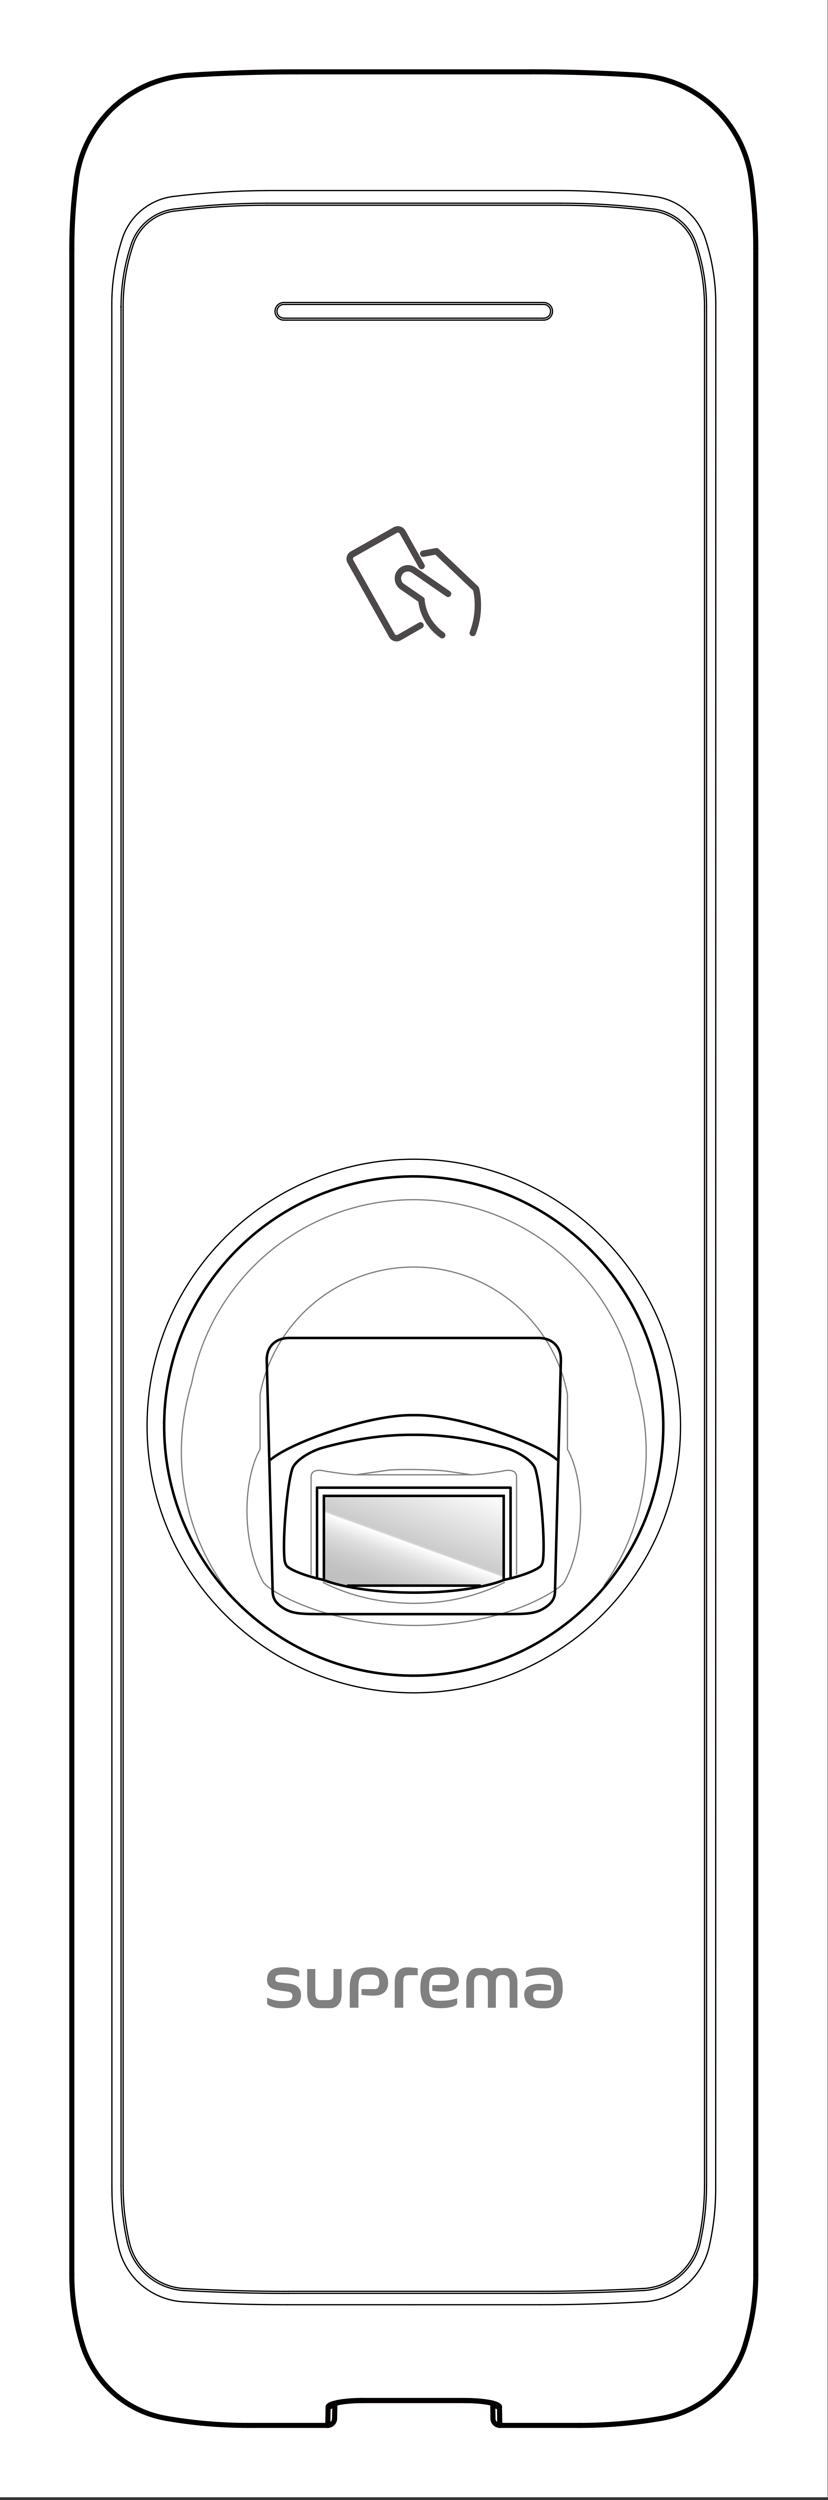 <svg width="163" height="492" viewBox="0 0 163 492" fill="none" xmlns="http://www.w3.org/2000/svg">
<rect x="0" y="0" width="163" height="492" fill="#333333" stroke="none"/>
<g clip-path="url(#clip0_607_2379)">
<path d="M162.92 0H0V491.46H162.92V0Z" fill="white"/>
<path d="M71.5 472.41C70.58 472.41 69.67 472.44 68.75 472.52C67.98 472.58 67.22 472.67 66.46 472.82C66.19 472.87 65.93 472.93 65.66 473.01C65.46 473.07 65.26 473.13 65.07 473.22C65 473.25 64.93 473.29 64.86 473.33C64.81 473.36 64.75 473.4 64.71 473.45C64.64 473.51 64.59 473.6 64.58 473.69L64.52 477.32H48.8C43.4 477.32 38.01 476.86 32.69 475.93C30.91 475.62 29.16 475.08 27.51 474.32C25.76 473.52 24.12 472.47 22.65 471.22C21.14 469.93 19.83 468.43 18.74 466.77C17.66 465.13 16.8 463.33 16.22 461.46C15.53 459.24 15.01 456.95 14.66 454.65C14.31 452.34 14.13 450.01 14.13 447.69V48.91C14.13 44.38 14.42 39.85 15.02 35.35C15.18 34.17 15.43 32.99 15.76 31.84C16.13 30.58 16.6 29.34 17.17 28.15C18.41 25.57 20.13 23.21 22.22 21.24C24.33 19.24 26.81 17.64 29.48 16.54C30.73 16.03 32.03 15.62 33.35 15.33C34.57 15.06 35.8 14.88 37.05 14.8C44.15 14.35 51.26 14.13 58.37 14.13H104.55C111.66 14.13 118.77 14.35 125.87 14.8C127.11 14.88 128.35 15.06 129.57 15.33C130.89 15.63 132.18 16.03 133.44 16.54C136.11 17.64 138.59 19.24 140.7 21.24C142.79 23.22 144.51 25.58 145.75 28.15C146.32 29.34 146.79 30.57 147.16 31.84C147.49 32.99 147.75 34.16 147.9 35.35C148.49 39.84 148.79 44.37 148.79 48.91V447.69C148.79 450.02 148.61 452.35 148.26 454.65C147.91 456.95 147.39 459.24 146.7 461.46C146.12 463.33 145.26 465.12 144.18 466.77C143.09 468.43 141.77 469.93 140.27 471.22C138.81 472.47 137.16 473.52 135.41 474.32C133.76 475.08 132.01 475.62 130.23 475.93C124.91 476.86 119.52 477.32 114.12 477.32H98.4L98.34 473.69C98.34 473.52 98.17 473.4 98.02 473.31C97.89 473.23 97.76 473.18 97.63 473.13C97.43 473.06 97.21 472.99 97.01 472.94C96.98 472.94 96.94 472.92 96.91 472.92C96.71 472.87 96.52 472.83 96.32 472.8C96.25 472.79 96.18 472.77 96.1 472.76C95.39 472.64 94.67 472.56 93.94 472.51C93.11 472.45 92.27 472.42 91.43 472.42" fill="white"/>
<path d="M71.5 472.41C70.58 472.41 69.67 472.44 68.75 472.52C67.98 472.58 67.22 472.67 66.46 472.82C66.19 472.87 65.93 472.93 65.66 473.01C65.46 473.07 65.26 473.13 65.07 473.22C65 473.25 64.93 473.29 64.86 473.33C64.81 473.36 64.75 473.4 64.71 473.45C64.64 473.51 64.59 473.6 64.58 473.69L64.52 477.32H48.8C43.4 477.32 38.01 476.86 32.69 475.93C30.91 475.62 29.16 475.08 27.51 474.32C25.76 473.52 24.12 472.47 22.65 471.22C21.14 469.93 19.83 468.43 18.74 466.77C17.66 465.13 16.8 463.33 16.22 461.46C15.53 459.24 15.01 456.95 14.66 454.65C14.31 452.34 14.13 450.01 14.13 447.69V48.91C14.13 44.38 14.42 39.85 15.02 35.35C15.18 34.17 15.43 32.99 15.76 31.84C16.13 30.58 16.6 29.34 17.17 28.15C18.41 25.57 20.13 23.21 22.22 21.24C24.33 19.24 26.81 17.64 29.48 16.54C30.73 16.03 32.03 15.62 33.35 15.33C34.57 15.06 35.8 14.88 37.05 14.8C44.15 14.35 51.26 14.13 58.37 14.13H104.55C111.66 14.13 118.77 14.35 125.87 14.8C127.11 14.88 128.35 15.06 129.57 15.33C130.89 15.63 132.18 16.03 133.44 16.54C136.11 17.64 138.59 19.24 140.7 21.24C142.79 23.22 144.51 25.58 145.75 28.15C146.32 29.34 146.79 30.57 147.16 31.84C147.49 32.99 147.75 34.16 147.9 35.35C148.49 39.84 148.79 44.37 148.79 48.91V447.69C148.79 450.02 148.61 452.35 148.26 454.65C147.91 456.95 147.39 459.24 146.7 461.46C146.12 463.33 145.26 465.12 144.18 466.77C143.09 468.43 141.77 469.93 140.27 471.22C138.81 472.47 137.16 473.52 135.41 474.32C133.76 475.08 132.01 475.62 130.23 475.93C124.91 476.86 119.52 477.32 114.12 477.32H98.4L98.34 473.69C98.34 473.52 98.17 473.4 98.02 473.31C97.89 473.23 97.76 473.18 97.63 473.13C97.43 473.06 97.21 472.99 97.01 472.94C96.98 472.94 96.94 472.92 96.91 472.92C96.71 472.87 96.52 472.83 96.32 472.8C96.25 472.79 96.18 472.77 96.1 472.76C95.39 472.64 94.67 472.56 93.94 472.51C93.11 472.45 92.27 472.42 91.43 472.42" stroke="#040000" stroke-width="0.5" stroke-linecap="round" stroke-linejoin="round"/>
<path d="M106.06 450.93H56.86" stroke="#040000" stroke-width="0.25" stroke-linecap="round" stroke-linejoin="round"/>
<path d="M24.24 430.15V60.38" stroke="#040000" stroke-width="0.25" stroke-linecap="round" stroke-linejoin="round"/>
<path d="M138.69 60.38V430.15" stroke="#040000" stroke-width="0.25" stroke-linecap="round" stroke-linejoin="round"/>
<path d="M52.47 40.39H110.45" stroke="#040000" stroke-width="0.25" stroke-linecap="round" stroke-linejoin="round"/>
<path d="M24.24 430.15C24.24 433.88 24.65 437.6 25.47 441.24" stroke="#040000" stroke-width="0.25" stroke-linecap="round" stroke-linejoin="round"/>
<path d="M137.46 441.24C138.27 437.6 138.68 433.88 138.69 430.15" stroke="#040000" stroke-width="0.25" stroke-linecap="round" stroke-linejoin="round"/>
<path d="M52.47 40.39C46.39 40.39 40.33 40.78 34.3 41.55" stroke="#040000" stroke-width="0.25" stroke-linecap="round" stroke-linejoin="round"/>
<path d="M128.62 41.55C122.59 40.78 116.52 40.39 110.45 40.39" stroke="#040000" stroke-width="0.25" stroke-linecap="round" stroke-linejoin="round"/>
<path d="M36.26 450.38C43.12 450.75 49.99 450.94 56.86 450.94" stroke="#040000" stroke-width="0.25" stroke-linecap="round" stroke-linejoin="round"/>
<path d="M36.06 452.99C42.9 453.38 49.76 453.57 56.61 453.57" stroke="#040000" stroke-width="0.25" stroke-linecap="round" stroke-linejoin="round"/>
<path d="M26.23 48.17C24.91 52.1 24.24 56.22 24.24 60.37" stroke="#040000" stroke-width="0.25" stroke-linecap="round" stroke-linejoin="round"/>
<path d="M34.3 41.55C30.56 42.03 27.43 44.6 26.23 48.18" stroke="#040000" stroke-width="0.25" stroke-linecap="round" stroke-linejoin="round"/>
<path d="M106.06 450.93C112.93 450.93 119.8 450.74 126.66 450.37" stroke="#040000" stroke-width="0.25" stroke-linecap="round" stroke-linejoin="round"/>
<path d="M106.31 453.57C113.17 453.57 120.02 453.38 126.86 452.99" stroke="#040000" stroke-width="0.25" stroke-linecap="round" stroke-linejoin="round"/>
<path d="M138.69 60.38C138.69 56.23 138.02 52.11 136.7 48.18" stroke="#040000" stroke-width="0.25" stroke-linecap="round" stroke-linejoin="round"/>
<path d="M136.69 48.17C135.49 44.6 132.36 42.02 128.62 41.54" stroke="#040000" stroke-width="0.25" stroke-linecap="round" stroke-linejoin="round"/>
<path d="M36.26 450.38C35 450.31 33.75 450.04 32.57 449.57C31.39 449.1 30.29 448.44 29.33 447.63C28.37 446.82 27.53 445.84 26.88 444.75C26.23 443.66 25.74 442.47 25.47 441.24" stroke="#040000" stroke-width="0.25" stroke-linecap="round" stroke-linejoin="round"/>
<path d="M137.46 441.24C137.18 442.47 136.71 443.66 136.05 444.75C135.39 445.84 134.56 446.81 133.6 447.63C132.64 448.45 131.54 449.11 130.36 449.57C129.18 450.03 127.92 450.31 126.67 450.38" stroke="#040000" stroke-width="0.25" stroke-linecap="round" stroke-linejoin="round"/>
<path d="M138.86 47C139.53 49.07 140.05 51.19 140.39 53.34C140.74 55.49 140.91 57.67 140.91 59.85" stroke="#040000" stroke-width="0.25" stroke-linecap="round" stroke-linejoin="round"/>
<path d="M140.91 59.85C140.91 183.45 140.89 307.05 140.89 430.64" stroke="#040000" stroke-width="0.25" stroke-linecap="round" stroke-linejoin="round"/>
<path d="M140.89 430.65C140.89 432.59 140.79 434.54 140.57 436.47C140.35 438.4 140.02 440.32 139.59 442.22" stroke="#040000" stroke-width="0.25" stroke-linecap="round" stroke-linejoin="round"/>
<path d="M139.59 442.21C139.26 443.66 138.69 445.06 137.92 446.34C137.15 447.62 136.17 448.76 135.03 449.73C133.89 450.7 132.6 451.47 131.21 452.02C129.82 452.57 128.35 452.9 126.86 452.99" stroke="#040000" stroke-width="0.25" stroke-linecap="round" stroke-linejoin="round"/>
<path d="M106.31 453.57H81.46" stroke="#040000" stroke-width="0.25" stroke-linecap="round" stroke-linejoin="round"/>
<path d="M81.46 453.57H56.61" stroke="#040000" stroke-width="0.25" stroke-linecap="round" stroke-linejoin="round"/>
<path d="M36.06 452.99C34.58 452.91 33.1 452.58 31.71 452.02C30.32 451.47 29.03 450.69 27.89 449.73C26.75 448.77 25.77 447.62 25 446.34C24.23 445.06 23.66 443.66 23.33 442.22" stroke="#040000" stroke-width="0.25" stroke-linecap="round" stroke-linejoin="round"/>
<path d="M23.33 442.21C22.9 440.32 22.57 438.4 22.35 436.46C22.13 434.52 22.03 432.58 22.03 430.64" stroke="#040000" stroke-width="0.25" stroke-linecap="round" stroke-linejoin="round"/>
<path d="M22.03 430.65C22.03 307.05 22.01 183.45 22.01 59.86" stroke="#040000" stroke-width="0.25" stroke-linecap="round" stroke-linejoin="round"/>
<path d="M22.01 59.85C22.01 57.67 22.18 55.5 22.53 53.34C22.88 51.18 23.39 49.07 24.06 47" stroke="#040000" stroke-width="0.25" stroke-linecap="round" stroke-linejoin="round"/>
<path d="M24.06 47C24.41 45.91 24.92 44.86 25.57 43.91C26.21 42.95 26.99 42.09 27.88 41.36C28.77 40.63 29.76 40.02 30.82 39.56C31.88 39.1 33 38.8 34.14 38.66" stroke="#040000" stroke-width="0.25" stroke-linecap="round" stroke-linejoin="round"/>
<path d="M34.14 38.66C37.21 38.28 40.3 38 43.39 37.81C46.48 37.62 49.58 37.51 52.67 37.51" stroke="#040000" stroke-width="0.25" stroke-linecap="round" stroke-linejoin="round"/>
<path d="M52.67 37.5H110.25" stroke="#040000" stroke-width="0.25" stroke-linecap="round" stroke-linejoin="round"/>
<path d="M110.25 37.5C113.35 37.5 116.44 37.61 119.53 37.8C122.62 37.99 125.71 38.27 128.78 38.65" stroke="#040000" stroke-width="0.25" stroke-linecap="round" stroke-linejoin="round"/>
<path d="M128.78 38.66C129.92 38.8 131.04 39.11 132.1 39.56C133.16 40.01 134.15 40.62 135.04 41.36C135.93 42.09 136.71 42.96 137.35 43.91C137.99 44.86 138.5 45.91 138.86 47" stroke="#040000" stroke-width="0.25" stroke-linecap="round" stroke-linejoin="round"/>
<path d="M114.11 477.32H98.39" stroke="#040000" stroke-linecap="round" stroke-linejoin="round"/>
<path d="M71.5 472.43H91.42" stroke="#040000" stroke-linecap="round" stroke-linejoin="round"/>
<path d="M71.5 472.41H91.42" stroke="#040000" stroke-linecap="round" stroke-linejoin="round"/>
<path d="M91.42 472.43L91.75 472.44L93 472.47L94.15 472.54L95.16 472.65L95.99 472.77L96.65 472.91L97.1 473.04L97.21 473.09" stroke="#040000" stroke-linecap="round" stroke-linejoin="round"/>
<path d="M106.06 451.33H56.86" stroke="#040000" stroke-width="0.25" stroke-linecap="round" stroke-linejoin="round"/>
<path d="M23.83 60.38V430.15" stroke="#040000" stroke-width="0.25" stroke-linecap="round" stroke-linejoin="round"/>
<path d="M71.5 472.41V472.43" stroke="#040000" stroke-linecap="round" stroke-linejoin="round"/>
<path d="M65.87 475.97L65.93 473.01" stroke="#040000" stroke-linecap="round" stroke-linejoin="round"/>
<path d="M97 473.01L97.05 475.97" stroke="#040000" stroke-linecap="round" stroke-linejoin="round"/>
<path d="M91.42 472.41V472.43" stroke="#040000" stroke-linecap="round" stroke-linejoin="round"/>
<path d="M139.09 430.15V60.38" stroke="#040000" stroke-width="0.25" stroke-linecap="round" stroke-linejoin="round"/>
<path d="M23.83 60.38H23.75" stroke="#040000" stroke-width="0.25" stroke-linecap="round" stroke-linejoin="round"/>
<path d="M107.04 63H55.88" stroke="#040000" stroke-width="0.25" stroke-linecap="round" stroke-linejoin="round"/>
<path d="M107.04 62.62H55.88" stroke="#040000" stroke-width="0.25" stroke-linecap="round" stroke-linejoin="round"/>
<path d="M55.88 59.91H107.04" stroke="#040000" stroke-width="0.25" stroke-linecap="round" stroke-linejoin="round"/>
<path d="M55.88 59.53H107.04" stroke="#040000" stroke-width="0.25" stroke-linecap="round" stroke-linejoin="round"/>
<path d="M110.45 39.99H52.47" stroke="#040000" stroke-width="0.25" stroke-linecap="round" stroke-linejoin="round"/>
<path d="M65.59 473.14H65.6L65.81 473.05L66.25 472.92L66.9 472.78L67.72 472.65L68.72 472.55L69.85 472.47L71.1 472.44L71.5 472.43" stroke="#040000" stroke-linecap="round" stroke-linejoin="round"/>
<path d="M23.83 430.15C23.83 433.91 24.25 437.66 25.07 441.33" stroke="#040000" stroke-width="0.25" stroke-linecap="round" stroke-linejoin="round"/>
<path d="M137.85 441.32C138.67 437.65 139.08 433.9 139.09 430.14" stroke="#040000" stroke-width="0.25" stroke-linecap="round" stroke-linejoin="round"/>
<path d="M97.09 472.96C97.03 472.94 96.96 472.93 96.9 472.91" stroke="#040000" stroke-linecap="round" stroke-linejoin="round"/>
<path d="M65.7 473.12C65.7 473.12 65.74 473.07 65.75 473.04" stroke="#040000" stroke-linecap="round" stroke-linejoin="round"/>
<path d="M52.47 39.99C46.38 39.99 40.29 40.38 34.25 41.15" stroke="#040000" stroke-width="0.25" stroke-linecap="round" stroke-linejoin="round"/>
<path d="M128.67 41.15C122.63 40.38 116.54 39.99 110.45 39.99" stroke="#040000" stroke-width="0.25" stroke-linecap="round" stroke-linejoin="round"/>
<path d="M36.24 450.78C43.11 451.15 49.98 451.34 56.86 451.34" stroke="#040000" stroke-width="0.25" stroke-linecap="round" stroke-linejoin="round"/>
<path d="M25.84 48.04C24.51 52.01 23.83 56.18 23.83 60.37" stroke="#040000" stroke-width="0.25" stroke-linecap="round" stroke-linejoin="round"/>
<path d="M34.25 41.15C30.36 41.65 27.09 44.33 25.84 48.05" stroke="#040000" stroke-width="0.25" stroke-linecap="round" stroke-linejoin="round"/>
<path d="M55.88 59.53C55.71 59.53 55.54 59.56 55.38 59.6" stroke="#040000" stroke-width="0.25" stroke-linecap="round" stroke-linejoin="round"/>
<path d="M55.37 59.61C54.45 59.89 53.94 60.86 54.21 61.77C54.43 62.5 55.11 63 55.87 63" stroke="#040000" stroke-width="0.25" stroke-linecap="round" stroke-linejoin="round"/>
<path d="M55.04 62.32C55.28 62.51 55.58 62.61 55.88 62.61" stroke="#040000" stroke-width="0.25" stroke-linecap="round" stroke-linejoin="round"/>
<path d="M55.4 60C54.7 60.26 54.35 61.04 54.61 61.74C54.7 61.97 54.84 62.17 55.04 62.32" stroke="#040000" stroke-width="0.25" stroke-linecap="round" stroke-linejoin="round"/>
<path d="M106.06 451.33C112.94 451.33 119.81 451.14 126.68 450.77" stroke="#040000" stroke-width="0.25" stroke-linecap="round" stroke-linejoin="round"/>
<path d="M139.09 60.38C139.09 56.19 138.41 52.02 137.08 48.05" stroke="#040000" stroke-width="0.25" stroke-linecap="round" stroke-linejoin="round"/>
<path d="M137.08 48.04C135.83 44.32 132.57 41.64 128.67 41.14" stroke="#040000" stroke-width="0.25" stroke-linecap="round" stroke-linejoin="round"/>
<path d="M107.53 59.6C107.37 59.55 107.21 59.53 107.04 59.53" stroke="#040000" stroke-width="0.25" stroke-linecap="round" stroke-linejoin="round"/>
<path d="M107.04 63C108 63 108.77 62.22 108.77 61.27C108.77 60.5 108.26 59.82 107.53 59.61" stroke="#040000" stroke-width="0.25" stroke-linecap="round" stroke-linejoin="round"/>
<path d="M107.46 59.98C107.32 59.94 107.18 59.91 107.04 59.91" stroke="#040000" stroke-width="0.25" stroke-linecap="round" stroke-linejoin="round"/>
<path d="M107.04 62.62C107.35 62.62 107.64 62.52 107.88 62.33" stroke="#040000" stroke-width="0.25" stroke-linecap="round" stroke-linejoin="round"/>
<path d="M107.88 62.32C108.47 61.86 108.56 61 108.1 60.42C107.93 60.21 107.71 60.06 107.46 59.97" stroke="#040000" stroke-width="0.25" stroke-linecap="round" stroke-linejoin="round"/>
<path d="M55.4 60C55.55 59.94 55.72 59.91 55.88 59.91" stroke="#040000" stroke-width="0.25" stroke-linecap="round" stroke-linejoin="round"/>
<path d="M64.53 477.32H48.81" stroke="#040000" stroke-linecap="round" stroke-linejoin="round"/>
<path d="M98.39 477.32C98.05 477.32 97.69 477.17 97.44 476.92C97.19 476.67 97.05 476.31 97.04 475.97" stroke="#040000" stroke-linecap="round" stroke-linejoin="round"/>
<path d="M65.87 475.97C65.87 476.31 65.72 476.67 65.47 476.92C65.22 477.17 64.86 477.32 64.52 477.32" stroke="#040000" stroke-linecap="round" stroke-linejoin="round"/>
<path d="M64.59 473.69C64.59 473.6 64.65 473.52 64.72 473.45C64.77 473.4 64.82 473.37 64.87 473.33C64.94 473.29 65.01 473.25 65.08 473.22C65.27 473.13 65.47 473.06 65.67 473.01C65.93 472.93 66.2 472.87 66.47 472.82" stroke="#040000" stroke-linecap="round" stroke-linejoin="round"/>
<path d="M66.46 472.81C67.21 472.66 67.98 472.57 68.75 472.51C69.66 472.44 70.58 472.4 71.5 472.4" stroke="#040000" stroke-linecap="round" stroke-linejoin="round"/>
<path d="M64.53 477.32L64.59 473.69" stroke="#040000" stroke-linecap="round" stroke-linejoin="round"/>
<path d="M64.59 473.69C64.8 473.69 65.02 473.64 65.21 473.54C65.4 473.44 65.57 473.3 65.69 473.12" stroke="#040000" stroke-linecap="round" stroke-linejoin="round"/>
<path d="M98.33 473.69C98.1 473.69 97.87 473.63 97.66 473.52C97.45 473.41 97.29 473.24 97.17 473.04" stroke="#040000" stroke-linecap="round" stroke-linejoin="round"/>
<path d="M98.33 473.69L98.39 477.32" stroke="#040000" stroke-linecap="round" stroke-linejoin="round"/>
<path d="M25.07 441.32C25.35 442.59 25.85 443.83 26.53 444.95C27.21 446.07 28.07 447.08 29.07 447.93C30.07 448.78 31.21 449.46 32.43 449.94C33.65 450.42 34.95 450.71 36.25 450.78" stroke="#040000" stroke-width="0.25" stroke-linecap="round" stroke-linejoin="round"/>
<path d="M126.68 450.78C127.98 450.71 129.28 450.43 130.5 449.94C131.72 449.45 132.86 448.77 133.86 447.93C134.86 447.09 135.72 446.07 136.4 444.95C137.08 443.83 137.57 442.6 137.86 441.32" stroke="#040000" stroke-width="0.25" stroke-linecap="round" stroke-linejoin="round"/>
<path d="M91.42 472.41C92.26 472.41 93.09 472.44 93.93 472.5C94.65 472.55 95.37 472.63 96.09 472.75" stroke="#040000" stroke-linecap="round" stroke-linejoin="round"/>
<path d="M96.09 472.75C96.16 472.76 96.23 472.77 96.31 472.79C96.51 472.83 96.71 472.87 96.9 472.91" stroke="#040000" stroke-linecap="round" stroke-linejoin="round"/>
<path d="M97.09 472.96C97.27 473.01 97.45 473.06 97.62 473.13C97.75 473.18 97.88 473.23 98.01 473.31C98.16 473.4 98.33 473.53 98.33 473.69" stroke="#040000" stroke-linecap="round" stroke-linejoin="round"/>
<path d="M148.78 447.69V48.91" stroke="#040000" stroke-linecap="round" stroke-linejoin="round"/>
<path d="M104.55 14.14H58.37" stroke="#040000" stroke-linecap="round" stroke-linejoin="round"/>
<path d="M125.88 14.8C118.78 14.36 111.67 14.13 104.56 14.13" stroke="#040000" stroke-linecap="round" stroke-linejoin="round"/>
<path d="M58.37 14.14C51.26 14.14 44.15 14.36 37.05 14.81" stroke="#040000" stroke-linecap="round" stroke-linejoin="round"/>
<path d="M32.7 475.93C38.02 476.86 43.41 477.32 48.81 477.32" stroke="#040000" stroke-linecap="round" stroke-linejoin="round"/>
<path d="M114.11 477.32C119.51 477.32 124.9 476.86 130.22 475.93" stroke="#040000" stroke-linecap="round" stroke-linejoin="round"/>
<path d="M148.78 48.91C148.78 44.38 148.48 39.85 147.89 35.35" stroke="#040000" stroke-linecap="round" stroke-linejoin="round"/>
<path d="M15.03 35.36C14.43 39.85 14.14 44.38 14.14 48.92" stroke="#040000" stroke-linecap="round" stroke-linejoin="round"/>
<path d="M146.69 461.46C147.38 459.24 147.9 456.95 148.25 454.65C148.6 452.35 148.78 450.01 148.78 447.69" stroke="#040000" stroke-linecap="round" stroke-linejoin="round"/>
<path d="M130.23 475.93C132.01 475.62 133.76 475.08 135.41 474.32C137.16 473.52 138.8 472.47 140.27 471.22C141.78 469.93 143.09 468.43 144.18 466.77C145.26 465.13 146.12 463.33 146.7 461.46" stroke="#040000" stroke-linecap="round" stroke-linejoin="round"/>
<path d="M16.23 461.46C16.81 463.33 17.67 465.12 18.75 466.77C19.84 468.43 21.16 469.93 22.66 471.22C24.16 472.51 25.77 473.52 27.52 474.32C29.17 475.08 30.92 475.62 32.7 475.93" stroke="#040000" stroke-linecap="round" stroke-linejoin="round"/>
<path d="M14.14 447.69C14.14 450.02 14.32 452.35 14.67 454.65C15.02 456.96 15.54 459.24 16.23 461.46" stroke="#040000" stroke-linecap="round" stroke-linejoin="round"/>
<path d="M14.14 48.91V447.69" stroke="#040000" stroke-linecap="round" stroke-linejoin="round"/>
<path d="M37.04 14.8C35.8 14.88 34.56 15.06 33.34 15.33C32.02 15.63 30.73 16.03 29.47 16.54C26.8 17.64 24.32 19.24 22.21 21.24C20.12 23.22 18.4 25.58 17.16 28.15C16.59 29.34 16.12 30.57 15.75 31.84C15.42 32.99 15.16 34.16 15.01 35.35" stroke="#040000" stroke-linecap="round" stroke-linejoin="round"/>
<path d="M147.89 35.36C147.73 34.18 147.48 33 147.15 31.85C146.78 30.59 146.31 29.35 145.74 28.16C144.5 25.58 142.78 23.22 140.69 21.25C138.58 19.25 136.1 17.65 133.43 16.55C132.18 16.04 130.88 15.63 129.56 15.34C128.34 15.07 127.11 14.89 125.86 14.81" stroke="#040000" stroke-linecap="round" stroke-linejoin="round"/>
<path d="M63.53 311.39C74.36 316.92 88.69 316.92 99.38 311.39" stroke="#808080" stroke-width="0.25" stroke-miterlimit="10"/>
<path d="M118.96 311.97C124.16 304.55 127.21 295.51 127.21 285.75C127.21 281.05 126.5 276.52 125.18 272.25C121.26 251.67 103.18 236.1 81.45 236.1C59.72 236.1 41.65 251.66 37.73 272.25C36.41 276.52 35.7 281.05 35.7 285.75C35.7 296.2 39.2 305.83 45.1 313.54" stroke="#808080" stroke-width="0.25" stroke-linecap="round" stroke-linejoin="round"/>
<path d="M133.97 280.64C133.97 309.64 110.46 333.15 81.46 333.15C52.46 333.15 28.95 309.64 28.95 280.64C28.95 251.64 52.46 228.13 81.46 228.13C110.46 228.13 133.97 251.64 133.97 280.64Z" stroke="black" stroke-width="0.25" stroke-linecap="round" stroke-linejoin="round"/>
<path d="M83.322 329.736C110.436 328.699 131.576 305.879 130.539 278.765C129.502 251.651 106.681 230.511 79.567 231.548C52.453 232.585 31.314 255.406 32.351 282.52C33.388 309.634 56.208 330.773 83.322 329.736Z" stroke="black" stroke-width="0.5" stroke-miterlimit="10"/>
<path d="M108.9 313.18C110.24 312.28 110.88 311.78 111.2 311.16C115.49 303.06 114.99 291.05 111.71 285.22V274.4C108.99 260.14 96.47 249.35 81.42 249.35H81.49C66.43 249.35 53.91 260.13 51.2 274.4V285.22C47.92 291.05 47.42 303.06 51.71 311.16C52.04 311.78 52.67 312.28 54.01 313.18C69.14 322.02 94.32 322.23 108.89 313.18H108.9Z" stroke="#808080" stroke-width="0.25" stroke-linecap="round" stroke-linejoin="round"/>
<path d="M64.04 317.66C59.2 317.66 57.58 317.61 55.76 316.46C54.19 315.47 53.67 314.45 53.67 313.09L52.51 267.61C52.51 265.09 54.14 263.31 56.96 263.31H105.97C108.79 263.31 110.42 265.09 110.42 267.61L109.26 313.09C109.26 314.46 108.74 315.47 107.17 316.46C105.35 317.61 103.73 317.66 98.89 317.66H64.05H64.04Z" stroke="black" stroke-width="0.5" stroke-miterlimit="10"/>
<path d="M63.76 310.88V294.39H99.16V310.97L94.48 312.05H68.49L63.76 310.88Z" fill="url(#paint0_linear_607_2379)"/>
<path d="M53.31 287.23C57.44 283.77 72.52 278.5 80.94 278.5H81.98C90.4 278.5 105.48 283.78 109.61 287.23" stroke="black" stroke-width="0.5" stroke-linecap="round" stroke-linejoin="round"/>
<path d="M56.64 308.36C57.68 309.16 60.18 310.15 63.53 310.89C72.38 314.28 90.72 314.28 99.38 310.89C102.73 310.15 105.23 309.16 106.27 308.36" stroke="black" stroke-width="0.5" stroke-miterlimit="10"/>
<path d="M106.28 308.36C106.65 308.08 106.87 307.47 106.92 306.83C107.33 302.37 106.33 291.84 105.36 289.03C104.82 287.46 101.91 285.6 99.29 284.88C93.6 283.32 87.81 282.37 81.98 282.37H80.94C75.11 282.37 69.32 283.32 63.63 284.88C61.01 285.6 58.1 287.46 57.56 289.03C56.58 291.84 55.59 302.37 56 306.83C56.06 307.48 56.27 308.08 56.64 308.36" stroke="black" stroke-width="0.5" stroke-linecap="round" stroke-linejoin="round"/>
<path d="M63.76 310.88V294.39H99.16V310.97" stroke="black" stroke-width="0.5" stroke-miterlimit="10"/>
<path d="M94.48 312.05H68.49" stroke="black" stroke-width="0.5" stroke-linecap="round" stroke-linejoin="round"/>
<path d="M62.41 310.38V292.77H100.51V310.44" stroke="black" stroke-width="0.5" stroke-linecap="round" stroke-linejoin="round"/>
<path d="M101.69 309.92V290.64C101.69 289.31 100.25 289.17 98.86 289.53C98.86 289.53 94.42 290.24 92.89 290.24H70.04C68.51 290.24 64.07 289.53 64.07 289.53C62.67 289.17 61.24 289.31 61.24 290.64V309.92" stroke="#808080" stroke-width="0.25" stroke-miterlimit="10"/>
<path d="M70.04 290.24L75.71 289.43C77.78 289.05 84.96 289.16 87.96 289.53L92.89 290.24" stroke="#808080" stroke-width="0.25" stroke-miterlimit="10"/>
<path d="M110.77 391.18C110.77 387.85 109.2 387.18 106.67 387.18C104.14 387.18 103.52 387.96 103.52 388.16V389.09C103.52 389.09 103.6 389.07 103.63 389.06C106.15 388.5 107.86 388.49 108.44 389.01C108.63 389.19 109.06 389.58 109.06 391.21C109.06 392.84 108.73 393.19 108.6 393.32C108.13 393.84 107.05 393.78 106.09 393.72C106.03 393.72 105.98 393.72 105.92 393.72C104.96 393.66 104.96 392.95 104.96 392.52C104.96 392.15 105.08 391.7 105.66 391.7H108.49V390.76C108.49 390.76 108.45 390.75 108.43 390.74C108.07 390.61 106.66 390.41 106.35 390.41C103.61 390.41 103.2 391.69 103.2 392.45C103.2 393.26 103.46 393.91 103.97 394.38C105.01 395.34 106.7 395.24 106.77 395.23C108.08 395.33 109.11 395.01 109.8 394.3C110.95 393.11 110.78 391.26 110.77 391.17" fill="#808080"/>
<path d="M99.43 387.3H98.5C97.46 387.3 96.95 387.8 96.81 387.96C96.25 387.43 95.42 387.3 95.14 387.3H94.28C92.03 387.3 91.79 389.3 91.79 390.17V395.13H93.32V390.17C93.32 389.4 93.48 388.7 94.62 388.7C95.76 388.7 96.04 389.24 96.04 390.17V395.13H97.61V390.17C97.61 389.15 98.03 388.68 98.93 388.68C99.9 388.68 100.33 389.14 100.33 390.17V395.13H101.86V390.17C101.86 387.44 99.85 387.3 99.45 387.3" fill="#808080"/>
<path d="M87.09 393.75H86.76C85.34 393.75 84.48 393.58 84.48 391.23C84.48 388.88 84.98 388.61 86.5 388.61H86.88C88.29 388.61 88.6 388.84 88.6 389.91C88.6 390.45 88.36 390.67 87.8 390.67H85.1V391.79C85.1 391.79 85.15 391.79 85.18 391.8C85.71 391.89 86.67 391.96 87.41 391.96C88.5 391.96 90.33 391.7 90.33 389.94C90.33 387.64 88.53 387.15 87.02 387.15H86.78C83.85 387.15 82.75 388.25 82.75 391.21C82.75 394.17 83.87 395.21 86.6 395.21H86.81C88.54 395.21 90 394.75 90 394.22V393.28C90 393.28 89.92 393.3 89.88 393.31C88.87 393.58 88.09 393.73 87.07 393.73" fill="#808080"/>
<path d="M82.14 387.33C81.7 387.26 80.73 387.17 80.21 387.17C79.27 387.17 77.7 387.55 77.7 390.1V395.12H79.38V390.21C79.38 388.86 79.62 388.72 80.69 388.72H82.23V387.34C82.23 387.34 82.18 387.34 82.15 387.33" fill="#808080"/>
<path d="M73.11 387.17H72.87C69.94 387.17 68.85 388.27 68.85 391.23V395.12H70.56V391.24C70.56 388.99 71.06 388.61 72.57 388.61H72.95C74.41 388.61 74.67 389.14 74.67 390.17C74.67 390.79 74.46 391.45 73.87 391.45H71.17V392.58C71.17 392.58 71.22 392.58 71.25 392.59C71.79 392.68 72.75 392.75 73.48 392.75C75.9 392.75 76.41 391.37 76.41 390.21C76.41 388.3 75.17 387.16 73.1 387.16" fill="#808080"/>
<path d="M56.74 390.35C56.16 390.28 55.57 390.21 54.99 390.14C54.57 390.07 54.2 389.97 54.2 389.52C54.2 388.81 54.41 388.61 55.84 388.61H56.2C57.03 388.61 57.82 388.73 58.78 388.99C58.82 388.99 58.86 389.01 58.9 389.02V387.92C58.9 387.92 58.9 387.91 58.9 387.9C58.76 387.62 57.44 387.16 56.15 387.16H55.79C53.62 387.16 52.57 387.96 52.57 389.62C52.57 391.28 53.9 391.55 55.16 391.75C55.42 391.79 55.68 391.83 55.94 391.86C56.51 391.93 56.87 391.98 57.04 392.06C57.37 392.2 57.56 392.28 57.56 392.84C57.56 393.72 56.96 393.81 55.69 393.81H55.33C54.58 393.81 53.67 393.6 52.71 393.2C52.67 393.19 52.62 393.17 52.58 393.15V394.23C52.58 394.67 53.9 395.22 55.39 395.22H55.72C58.15 395.22 59.27 394.4 59.27 392.65C59.27 390.9 58.01 390.53 56.78 390.34" fill="#808080"/>
<path d="M65.65 387.5C65.65 389.1 65.65 390.7 65.65 392.3C65.65 392.62 65.65 393.09 65.39 393.35C65.21 393.53 64.91 393.62 64.51 393.62H63.23C63.01 393.62 62.65 393.62 62.39 393.36C62.18 393.15 62.07 392.79 62.07 392.3V387.5H60.47V392.33C60.47 392.81 60.58 395.21 62.85 395.21H64.96C65.82 395.21 67.26 394.84 67.26 392.33V387.5H65.65Z" fill="#808080"/>
<path d="M82.36 118.42C81.18 117.61 80 116.79 78.82 115.98C78.25 115.58 77.86 114.98 77.74 114.3C77.62 113.62 77.76 112.92 78.16 112.34C78.98 111.15 80.6 110.85 81.79 111.67C84.05 113.23 86.31 114.79 88.57 116.35C88.86 116.55 88.93 116.94 88.73 117.23C88.53 117.52 88.14 117.59 87.85 117.39C85.59 115.83 83.33 114.27 81.07 112.71C80.46 112.29 79.62 112.44 79.2 113.05C79 113.35 78.92 113.71 78.99 114.06C79.05 114.41 79.25 114.72 79.55 114.92C80.81 115.79 82.07 116.66 83.34 117.53C83.51 117.64 83.61 117.83 83.61 118.04C83.63 118.62 83.81 119.39 83.99 119.93C84.19 120.54 84.46 121.13 84.8 121.69C85.47 122.81 86.36 123.74 87.42 124.49C87.71 124.69 87.77 125.09 87.57 125.37C87.45 125.54 87.26 125.64 87.05 125.64C86.92 125.64 86.79 125.6 86.68 125.52C85.5 124.69 84.51 123.65 83.75 122.42C83.03 121.23 82.49 119.78 82.35 118.39L82.36 118.42Z" fill="#4C4948"/>
<path d="M78.06 126.23C77.45 126.23 76.89 125.9 76.59 125.37C73.87 120.52 71.14 115.66 68.42 110.81C68.2 110.42 68.15 109.96 68.27 109.53C68.39 109.1 68.68 108.73 69.07 108.51C71.88 106.93 74.69 105.34 77.5 103.76C77.89 103.54 78.35 103.49 78.78 103.61C79.22 103.73 79.57 104.02 79.8 104.41C81.05 106.63 82.3 108.86 83.55 111.09C83.63 111.24 83.65 111.41 83.61 111.57C83.56 111.73 83.46 111.87 83.31 111.95C83 112.12 82.62 112.01 82.45 111.71C81.2 109.48 79.95 107.26 78.7 105.03C78.65 104.93 78.55 104.86 78.45 104.83C78.34 104.8 78.23 104.81 78.13 104.87C75.32 106.45 72.51 108.03 69.7 109.62C69.6 109.68 69.53 109.77 69.5 109.88C69.47 109.99 69.48 110.1 69.54 110.2C72.26 115.05 74.98 119.91 77.71 124.76C77.82 124.96 78.08 125.04 78.28 124.92C79.68 124.12 81.07 123.32 82.47 122.52C82.77 122.35 83.16 122.45 83.33 122.75C83.41 122.9 83.44 123.07 83.39 123.23C83.35 123.39 83.24 123.53 83.09 123.61C81.69 124.41 80.3 125.21 78.9 126.01C78.65 126.15 78.36 126.23 78.07 126.23H78.06Z" fill="#4C4948"/>
<path d="M85.72 109.16C84.96 109.3 84.2 109.44 83.44 109.58C83.1 109.64 82.77 109.42 82.7 109.07C82.67 108.9 82.7 108.73 82.8 108.6C82.9 108.46 83.04 108.37 83.21 108.34C84.07 108.18 84.94 108.02 85.8 107.86C86 107.82 86.2 107.88 86.35 108.02C88.95 110.49 91.55 112.95 94.14 115.42C94.22 115.5 94.28 115.6 94.31 115.71C94.69 117.04 94.76 118.93 94.66 120.3C94.55 121.84 94.21 123.36 93.65 124.8C93.56 125.04 93.32 125.2 93.06 125.2C92.98 125.2 92.9 125.18 92.83 125.16C92.67 125.1 92.55 124.98 92.48 124.82C92.41 124.67 92.41 124.49 92.48 124.34C93.43 121.88 93.74 118.8 93.14 116.22C90.67 113.87 88.19 111.52 85.72 109.17V109.16Z" fill="#4C4948"/>
</g>
<defs>
<linearGradient id="paint0_linear_607_2379" x1="76.75" y1="315.61" x2="86.19" y2="289.67" gradientUnits="userSpaceOnUse">
<stop stop-color="#BFBFBF"/>
<stop offset="0.12" stop-color="#C2C2C2"/>
<stop offset="0.23" stop-color="#CECECE"/>
<stop offset="0.34" stop-color="#E0E0E0"/>
<stop offset="0.44" stop-color="#FBFBFB"/>
<stop offset="0.45" stop-color="white"/>
<stop offset="0.46" stop-color="#D4D4D4"/>
<stop offset="0.47" stop-color="#CDCDCD"/>
<stop offset="0.48" stop-color="#CCCCCC"/>
<stop offset="1" stop-color="white"/>
</linearGradient>
<clipPath id="clip0_607_2379">
<rect width="162.92" height="491.46" fill="white"/>
</clipPath>
</defs>
</svg>
